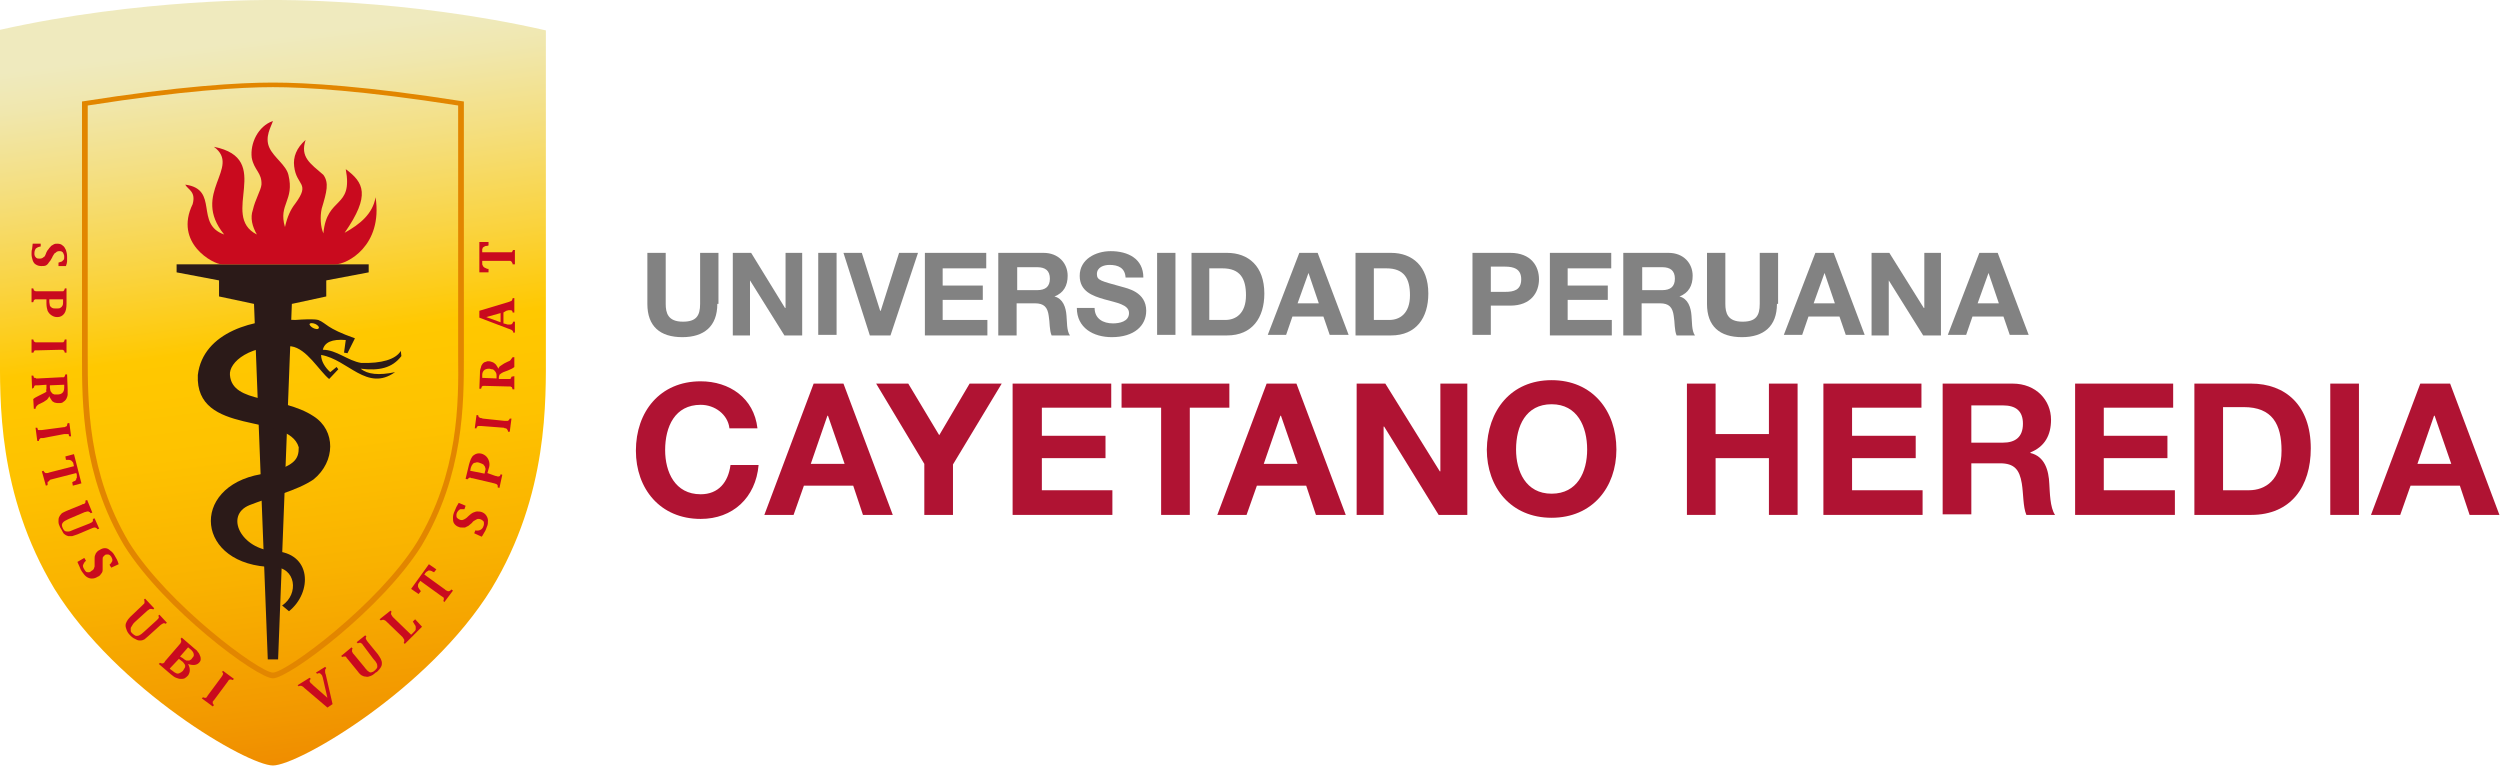 <svg width="436" height="134" viewBox="0 0 436 134" fill="none" xmlns="http://www.w3.org/2000/svg">
<path d="M127.2 74.6C126.9 72.3 124.7 70.6 122.2 70.6C117.7 70.6 116 74.4 116 78.5C116 82.3 117.7 86.2 122.2 86.2C125.3 86.2 127 84.1 127.4 81.1H132.3C131.8 86.8 127.8 90.5 122.2 90.5C115.1 90.5 110.9 85.2 110.9 78.6C110.9 71.8 115.1 66.5 122.2 66.5C127.2 66.5 131.5 69.4 132.1 74.7H127.2V74.6Z" fill="#B01333"/>
<path d="M141.9 66.9H147.1L155.7 89.8H150.5L148.8 84.7H140.2L138.4 89.8H133.3L141.9 66.9ZM141.4 80.9H147.3L144.4 72.5H144.3L141.4 80.9Z" fill="#B01333"/>
<path d="M161.2 80.9L152.8 66.9H158.4L163.8 75.9L169.1 66.9H174.7L166.2 81V89.8H161.2V80.9Z" fill="#B01333"/>
<path d="M176.6 66.9H193.8V71.1H181.7V76H192.8V79.9H181.7V85.5H194V89.8H176.6V66.9Z" fill="#B01333"/>
<path d="M202.5 71.1H195.6V66.9H214.4V71.1H207.5V89.8H202.5V71.1Z" fill="#B01333"/>
<path d="M220.9 66.9H226.1L234.7 89.8H229.5L227.8 84.7H219.2L217.4 89.8H212.3L220.9 66.9ZM220.4 80.9H226.3L223.4 72.5H223.3L220.4 80.9Z" fill="#B01333"/>
<path d="M236.6 66.9H241.6L251.1 82.2H251.2V66.9H255.9V89.8H250.9L241.4 74.4H241.3V89.8H236.6V66.9Z" fill="#B01333"/>
<path d="M270.6 66.3C277.7 66.3 281.9 71.6 281.9 78.4C281.9 85 277.7 90.3 270.6 90.3C263.5 90.3 259.3 85 259.3 78.4C259.4 71.6 263.5 66.3 270.6 66.3ZM270.6 86.1C275.1 86.1 276.8 82.3 276.8 78.4C276.8 74.4 275.1 70.5 270.6 70.5C266.1 70.5 264.4 74.3 264.4 78.4C264.4 82.2 266.1 86.1 270.6 86.1Z" fill="#B01333"/>
<path d="M294.2 66.9H299.2V75.7H308.5V66.9H313.5V89.8H308.5V79.9H299.2V89.8H294.2V66.9Z" fill="#B01333"/>
<path d="M318 66.9H335.1V71.1H323V76H334.1V79.9H323V85.5H335.3V89.8H318V66.9Z" fill="#B01333"/>
<path d="M338.7 66.9H351C355.1 66.9 357.7 69.8 357.7 73.2C357.7 75.9 356.6 77.9 354.1 78.9V79C356.6 79.6 357.3 82 357.4 84.4C357.5 85.8 357.5 88.5 358.4 89.8H353.4C352.8 88.4 352.9 86.1 352.6 84.3C352.2 81.9 351.3 80.8 348.8 80.8H343.8V89.7H338.8V66.9H338.7ZM343.8 77.2H349.3C351.5 77.2 352.8 76.2 352.8 73.9C352.8 71.7 351.6 70.7 349.3 70.7H343.8V77.2Z" fill="#B01333"/>
<path d="M361.9 66.9H379V71.1H366.9V76H378V79.9H366.9V85.5H379.3V89.8H361.9V66.9Z" fill="#B01333"/>
<path d="M382.7 66.9H392.6C398.5 66.9 403 70.6 403 78.2C403 84.8 399.6 89.8 392.6 89.8H382.7V66.9ZM387.7 85.5H392.2C395.1 85.5 397.9 83.7 397.9 78.6C397.9 74 396.3 71 391.3 71H387.7V85.5Z" fill="#B01333"/>
<path d="M411.4 66.9H406.4V89.8H411.4V66.9Z" fill="#B01333"/>
<path d="M422.1 66.9H427.3L435.9 89.8H430.7L429 84.7H420.4L418.6 89.8H413.5L422.1 66.9ZM421.6 80.9H427.5L424.6 72.5H424.5L421.6 80.9Z" fill="#B01333"/>
<path d="M47.6 133.5C43.2 133.5 20.4 120.3 9.5 102.7C-0.5 86.1 -1.81603e-05 69.7 -1.81603e-05 61C-1.81603e-05 61 -1.81603e-05 22.4 -1.81603e-05 5.2C24.5 -0.3 47.6 -2.72384e-05 47.6 -2.72384e-05C47.6 -2.72384e-05 70.7 -0.3 95.2 5.3C95.2 22.5 95.2 61.1 95.2 61.1C95.2 69.8 95.7 86.2 85.7 102.7C74.8 120.3 52 133.5 47.6 133.5Z" fill="url(#paint0_linear_160_71)"/>
<path d="M46.7 115L44.3 53L38.2 51.7V48.9L30.8 47.5V46.1H64.3V47.5L56.9 48.9V51.7L50.9 53L48.5 115H46.7Z" fill="#2B1A18"/>
<path d="M7 43C6.6 43.1 6.4 43.2 6.2 43.4C6.1 43.6 6 43.8 6 44.2C6 44.4 6 44.5 6.1 44.7C6.2 44.8 6.3 45 6.4 45C6.5 45.1 6.7 45.1 6.9 45.1C7.1 45.1 7.2 45.1 7.4 45C7.5 44.9 7.7 44.8 7.8 44.7C7.9 44.5 8 44.3 8.1 44C8.2 43.8 8.3 43.6 8.5 43.4C8.6 43.2 8.8 43.1 8.9 42.9C9.1 42.8 9.2 42.7 9.4 42.6C9.6 42.5 9.8 42.5 10 42.5C10.4 42.5 10.7 42.6 10.9 42.8C11.2 43 11.3 43.2 11.5 43.6C11.6 43.9 11.7 44.3 11.7 44.8C11.7 45.1 11.7 45.3 11.7 45.6C11.7 45.8 11.6 46.1 11.5 46.4H10.2V45.8C10.4 45.7 10.6 45.7 10.8 45.6C10.9 45.5 11 45.4 11.1 45.3C11.2 45.2 11.2 45 11.2 44.8C11.2 44.6 11.2 44.5 11.1 44.3C11 44.1 11 44 10.8 43.9C10.7 43.8 10.5 43.8 10.4 43.8C10.2 43.8 10.1 43.8 9.9 43.9C9.8 44 9.7 44.1 9.5 44.2C9.4 44.4 9.2 44.6 9.1 44.9C8.9 45.3 8.7 45.6 8.5 45.8C8.4 46 8.2 46.2 8 46.3C7.8 46.4 7.5 46.4 7.2 46.4C6.8 46.4 6.5 46.3 6.2 46.1C6 46 5.8 45.7 5.7 45.4C5.6 45.1 5.5 44.7 5.5 44.3C5.5 44 5.5 43.7 5.6 43.4C5.6 43.1 5.7 42.8 5.7 42.5H7.1V43H7Z" fill="#C90A1E"/>
<path d="M6.6 52.2C6.4 52.2 6.3 52.2 6.2 52.2C6.1 52.2 6.1 52.2 6 52.3C5.9 52.3 5.9 52.4 5.9 52.4C5.9 52.5 5.8 52.6 5.8 52.7H5.5V50.3H5.8C5.8 50.4 5.9 50.5 5.9 50.6C5.9 50.7 6 50.7 6 50.7C6.1 50.7 6.1 50.7 6.2 50.8C6.3 50.8 6.4 50.8 6.6 50.8H10.5C10.6 50.8 10.8 50.8 10.9 50.8C11 50.8 11.1 50.8 11.1 50.7C11.2 50.7 11.2 50.6 11.2 50.6C11.2 50.5 11.3 50.5 11.3 50.3H11.6V53C11.6 53.7 11.5 54.3 11.2 54.7C10.9 55.1 10.5 55.3 10 55.3C9.6 55.3 9.3 55.2 9 55C8.7 54.8 8.5 54.6 8.3 54.2C8.2 53.9 8.1 53.4 8.1 52.9C8.1 52.6 8.1 52.4 8.1 52.2H6.6ZM8.6 52.2V52.6C8.6 52.9 8.7 53.1 8.7 53.3C8.8 53.5 8.9 53.6 9.1 53.7C9.3 53.8 9.5 53.8 9.8 53.8C10.1 53.8 10.4 53.8 10.5 53.7C10.7 53.6 10.8 53.5 10.9 53.3C11 53.1 11 52.9 11 52.7C11 52.5 11 52.3 11 52.2H8.6Z" fill="#C90A1E"/>
<path d="M6.6 61.1C6.5 61.1 6.4 61.1 6.3 61.1C6.2 61.1 6.1 61.1 6.1 61.1C6 61.1 6 61.1 6 61.2L5.9 61.3C5.9 61.4 5.9 61.4 5.8 61.5H5.5V59.2H5.8C5.8 59.3 5.9 59.4 5.9 59.5C5.9 59.6 6 59.6 6 59.6C6.1 59.6 6.1 59.7 6.2 59.7C6.3 59.7 6.4 59.7 6.6 59.7H10.5C10.6 59.7 10.8 59.7 10.9 59.7C11 59.7 11.1 59.7 11.1 59.6C11.2 59.6 11.2 59.5 11.2 59.5C11.2 59.4 11.3 59.3 11.3 59.2H11.6V61.5H11.3C11.3 61.4 11.2 61.3 11.2 61.2C11.2 61.1 11.1 61.1 11.1 61.1C11 61.1 11 61 10.9 61C10.8 61 10.7 61 10.5 61L6.6 61.1Z" fill="#C90A1E"/>
<path d="M5.6 67.8L5.5 65.5H5.8C5.8 65.6 5.9 65.7 5.9 65.8C5.9 65.9 6 65.9 6.1 65.9C6.2 65.9 6.2 65.9 6.3 66C6.4 66 6.5 66 6.7 66L10.6 65.8C10.7 65.8 10.9 65.8 11 65.8C11.1 65.8 11.2 65.8 11.2 65.7C11.3 65.7 11.3 65.6 11.3 65.6C11.3 65.5 11.4 65.4 11.4 65.3H11.7L11.8 67.9C11.8 68.2 11.8 68.6 11.8 68.8C11.8 69 11.7 69.3 11.6 69.5C11.5 69.7 11.4 69.8 11.3 69.9C11.2 70 11 70.1 10.9 70.2C10.7 70.3 10.5 70.3 10.3 70.3C10 70.3 9.8 70.3 9.5 70.2C9.3 70.1 9.1 70 9 69.8C8.9 69.6 8.7 69.4 8.6 69.1C8.5 69.3 8.4 69.5 8.2 69.7C8 69.8 7.8 70 7.6 70.1L7 70.4C6.7 70.5 6.5 70.7 6.4 70.8C6.3 70.9 6.2 71.1 6.2 71.3H5.9L5.8 69.6C6 69.4 6.4 69.2 6.8 69L7.6 68.6C7.8 68.5 8 68.4 8.1 68.3C8 68 8.1 67.9 8.1 67.8C8.1 67.7 8.1 67.6 8.1 67.4V67.1L6.7 67.2C6.5 67.2 6.3 67.2 6.2 67.2C6.1 67.2 6 67.3 6 67.3C6 67.4 5.9 67.5 5.9 67.6L5.6 67.8ZM11.2 67.1L8.7 67.2V67.6C8.7 67.8 8.8 68 8.8 68.2C8.9 68.3 9 68.5 9.1 68.6C9.2 68.7 9.3 68.7 9.5 68.8C9.7 68.8 9.8 68.8 10 68.8C10.4 68.8 10.7 68.7 10.9 68.5C11.1 68.3 11.2 68 11.2 67.6C11.2 67.4 11.2 67.2 11.2 67.1Z" fill="#C90A1E"/>
<path d="M7.5 76.4C7.4 76.4 7.3 76.4 7.2 76.4C7.1 76.4 7 76.4 7 76.5L6.8 76.7C6.8 76.8 6.8 76.8 6.8 76.9H6.5L6.2 74.6H6.5C6.5 74.7 6.6 74.8 6.6 74.9C6.6 75 6.6 75 6.7 75C6.8 75 6.8 75 6.9 75C7 75 7.1 75 7.3 75L11.1 74.5C11.2 74.5 11.4 74.5 11.4 74.4C11.5 74.4 11.6 74.4 11.6 74.3C11.7 74.3 11.7 74.2 11.7 74.1C11.7 74 11.8 73.9 11.8 73.8H12.1L12.4 76.1H12.1C12 76 12 75.9 12 75.8C12 75.7 11.9 75.7 11.8 75.7C11.7 75.7 11.7 75.7 11.6 75.7C11.5 75.7 11.4 75.7 11.2 75.7L7.5 76.4Z" fill="#C90A1E"/>
<path d="M7.3 82.2L7.6 82.1C7.6 82.2 7.7 82.3 7.8 82.4C7.9 82.5 7.9 82.5 8 82.5C8.1 82.5 8.2 82.5 8.2 82.5C8.3 82.5 8.4 82.5 8.6 82.4L12.9 81.3L12.8 80.9C12.8 80.7 12.7 80.6 12.6 80.5C12.5 80.4 12.5 80.4 12.4 80.3C12.3 80.3 12.2 80.2 12 80.2C11.8 80.2 11.7 80.2 11.5 80.2L11.4 79.6L12.9 79.2L14.2 84.3L12.7 84.7L12.6 84.1C12.8 84 12.9 83.9 13 83.9C13.1 83.9 13.2 83.8 13.2 83.7C13.3 83.7 13.3 83.6 13.3 83.5C13.3 83.4 13.4 83.4 13.4 83.3C13.4 83.2 13.4 83.2 13.4 83.1C13.4 83 13.4 82.9 13.4 82.8L13.3 82.5L9 83.6C8.9 83.6 8.7 83.7 8.7 83.7C8.5 84 8.4 84 8.4 84C8.3 84 8.3 84.1 8.3 84.1C8.3 84.1 8.3 84.2 8.3 84.3C8.3 84.4 8.3 84.4 8.3 84.6L8 84.7L7.3 82.2Z" fill="#C90A1E"/>
<path d="M15.6 91.3C15.8 91.2 16 91.1 16 91.1C16.1 91 16.1 91 16.2 90.9C16.2 90.8 16.2 90.7 16.2 90.5L16.5 90.4L17.3 92.2L17 92.3C16.9 92.2 16.9 92.1 16.8 92.1C16.7 92.1 16.7 92 16.6 92C16.5 92 16.5 92 16.4 92C16.3 92 16.2 92.1 16.1 92.1L13.5 93.2C13.2 93.3 12.9 93.4 12.6 93.5C12.3 93.5 12.1 93.5 11.9 93.5C11.7 93.4 11.5 93.4 11.3 93.2C11.1 93.1 11 92.9 10.9 92.7C10.8 92.5 10.7 92.3 10.5 92C10.3 91.6 10.2 91.3 10.2 91C10.2 90.7 10.2 90.4 10.3 90.2C10.4 90 10.5 89.8 10.7 89.6C10.9 89.4 11.2 89.3 11.6 89.1L14.3 88C14.4 87.9 14.5 87.9 14.6 87.9C14.7 87.9 14.7 87.8 14.8 87.8C14.8 87.7 14.9 87.7 14.9 87.6C14.9 87.5 14.9 87.4 14.9 87.3L15.2 87.2L16.1 89.4L15.8 89.5C15.7 89.4 15.7 89.3 15.6 89.3C15.5 89.3 15.5 89.2 15.4 89.2C15.3 89.2 15.3 89.2 15.2 89.2C15.1 89.2 15 89.3 14.8 89.3L12 90.5C11.8 90.6 11.6 90.7 11.4 90.8C11.2 90.9 11.1 91 11 91.1C10.9 91.2 10.8 91.4 10.8 91.5C10.8 91.7 10.8 91.8 10.9 92C11 92.3 11.2 92.5 11.3 92.6C11.5 92.7 11.7 92.7 11.9 92.7C12.1 92.7 12.4 92.6 12.8 92.4L15.6 91.3Z" fill="#C90A1E"/>
<path d="M15 97.8C14.7 98 14.6 98.3 14.5 98.5C14.4 98.7 14.5 99 14.7 99.3C14.8 99.5 14.9 99.6 15 99.7C15.1 99.8 15.3 99.8 15.4 99.8C15.6 99.8 15.7 99.8 15.9 99.6C16.1 99.5 16.2 99.4 16.3 99.3C16.4 99.2 16.4 99 16.5 98.8C16.5 98.6 16.5 98.4 16.5 98.1C16.5 97.8 16.5 97.6 16.5 97.4C16.5 97.2 16.5 97 16.6 96.8C16.7 96.6 16.7 96.4 16.9 96.3C17 96.1 17.2 96 17.4 95.9C17.7 95.7 18 95.6 18.3 95.6C18.6 95.6 18.9 95.7 19.2 96C19.5 96.2 19.8 96.5 20 96.9C20.1 97.1 20.3 97.4 20.4 97.6C20.5 97.8 20.6 98.1 20.7 98.4L19.4 99L19.1 98.5C19.3 98.3 19.4 98.2 19.5 98C19.6 97.9 19.6 97.7 19.6 97.6C19.6 97.5 19.5 97.3 19.4 97.1C19.3 97 19.2 96.8 19.1 96.8C19 96.7 18.9 96.7 18.7 96.7C18.6 96.7 18.4 96.7 18.3 96.8C18.2 96.9 18.1 97 18 97.1C17.9 97.2 17.9 97.4 17.9 97.6C17.9 97.8 17.9 98.1 17.9 98.4C17.9 98.8 17.9 99.2 17.9 99.4C17.9 99.7 17.8 99.9 17.6 100.1C17.5 100.3 17.3 100.5 17 100.6C16.7 100.8 16.4 100.9 16 100.9C15.7 100.9 15.4 100.8 15.1 100.6C14.8 100.4 14.6 100.1 14.3 99.7C14.1 99.4 14 99.2 13.9 98.9C13.8 98.6 13.6 98.3 13.5 98L14.7 97.3L15 97.8Z" fill="#C90A1E"/>
<path d="M27.3 108.2C27.5 108 27.6 107.9 27.6 107.9C27.6 107.8 27.7 107.8 27.7 107.7C27.7 107.6 27.7 107.5 27.6 107.4L27.8 107.2L29.1 108.6L28.9 108.8C28.8 108.7 28.7 108.7 28.7 108.7C28.6 108.7 28.6 108.7 28.5 108.7C28.4 108.7 28.4 108.8 28.3 108.8C28.2 108.9 28.1 108.9 28 109L25.9 110.9C25.6 111.2 25.4 111.3 25.2 111.5C25 111.6 24.8 111.7 24.5 111.7C24.3 111.7 24.1 111.7 23.9 111.6C23.7 111.5 23.5 111.4 23.3 111.3C23.1 111.2 22.9 111 22.7 110.8C22.4 110.5 22.2 110.2 22.1 109.9C22 109.6 21.9 109.4 21.9 109.1C21.9 108.8 22 108.6 22.1 108.4C22.2 108.2 22.4 107.9 22.7 107.6L24.8 105.6C24.9 105.5 25 105.4 25.1 105.3C25.2 105.2 25.2 105.2 25.2 105.1C25.2 105 25.2 105 25.2 104.9C25.2 104.8 25.2 104.7 25.1 104.6L25.3 104.4L26.9 106.1L26.7 106.3C26.6 106.2 26.5 106.2 26.4 106.2C26.3 106.2 26.3 106.2 26.2 106.2C26.1 106.2 26.1 106.2 26 106.3C25.9 106.4 25.8 106.4 25.7 106.5L23.5 108.5C23.3 108.7 23.2 108.8 23.1 109C23 109.2 22.9 109.3 22.8 109.5C22.8 109.7 22.8 109.8 22.8 110C22.8 110.2 22.9 110.3 23.1 110.5C23.3 110.7 23.5 110.8 23.7 110.9C23.9 110.9 24.1 110.9 24.3 110.8C24.5 110.7 24.8 110.5 25.1 110.2L27.3 108.2Z" fill="#C90A1E"/>
<path d="M32.8 115.8C33 116.2 33.1 116.5 33.1 116.9C33.1 117.2 33 117.5 32.8 117.8C32.6 118 32.4 118.2 32.2 118.3C32 118.4 31.7 118.4 31.5 118.4C31.2 118.4 31 118.3 30.7 118.2C30.4 118.1 30.2 117.9 29.8 117.6L27.7 115.8L27.9 115.6C28 115.6 28.1 115.7 28.2 115.7C28.3 115.7 28.3 115.7 28.4 115.7C28.5 115.7 28.5 115.6 28.6 115.6C28.7 115.5 28.7 115.5 28.8 115.3L31.3 112.4C31.4 112.3 31.5 112.2 31.5 112.1C31.6 112 31.6 112 31.6 111.9C31.6 111.8 31.6 111.8 31.6 111.7C31.6 111.6 31.5 111.5 31.5 111.4L31.7 111.2L33.9 113.1C34.2 113.3 34.4 113.5 34.5 113.7C34.7 113.9 34.8 114.1 34.9 114.4C35 114.6 35 114.8 35 115C35 115.2 34.9 115.4 34.7 115.6C34.3 116 33.7 116.1 32.8 115.8ZM29.6 116.6C29.7 116.7 29.9 116.9 30.1 117C30.3 117.2 30.5 117.3 30.7 117.4C30.9 117.5 31.1 117.5 31.3 117.4C31.5 117.3 31.7 117.2 31.9 117C32 116.8 32.1 116.7 32.2 116.5C32.3 116.4 32.3 116.2 32.3 116.1C32.3 116 32.2 115.8 32.1 115.7C32 115.6 31.9 115.4 31.7 115.3L31.2 114.9L29.6 116.6ZM31.9 114.8C32.1 115 32.3 115.1 32.5 115.2C32.7 115.2 32.9 115.2 33 115.2C33.2 115.1 33.4 115 33.5 114.8C33.7 114.6 33.8 114.4 33.8 114.3C33.8 114.1 33.8 114 33.7 113.8C33.6 113.6 33.5 113.5 33.3 113.3C33.1 113.2 33 113 32.8 112.9L31.4 114.5L31.9 114.8Z" fill="#C90A1E"/>
<path d="M37.4 122C37.3 122.1 37.3 122.2 37.2 122.2C37.2 122.3 37.1 122.3 37.1 122.4C37.1 122.5 37.1 122.5 37.1 122.6C37.1 122.7 37.1 122.7 37.2 122.8C37.2 122.9 37.3 122.9 37.3 123L37.1 123.2L35.2 121.8L35.4 121.6C35.5 121.6 35.6 121.7 35.7 121.7C35.8 121.7 35.8 121.7 35.9 121.7C36 121.7 36 121.6 36.1 121.5C36.2 121.4 36.2 121.3 36.3 121.2L38.6 118.1C38.7 118 38.7 117.9 38.8 117.8C38.8 117.7 38.9 117.6 38.9 117.6C38.9 117.5 38.9 117.5 38.9 117.4C38.9 117.3 38.8 117.3 38.7 117.2L38.9 117L40.8 118.4L40.6 118.6C40.5 118.6 40.4 118.5 40.3 118.5C40.2 118.5 40.2 118.5 40.1 118.5C40 118.5 40 118.6 39.9 118.6C39.8 118.7 39.8 118.8 39.7 118.9L37.4 122Z" fill="#C90A1E"/>
<path d="M56.3 118.2C56.3 118.1 56.2 118 56.2 117.9C56.2 117.8 56.1 117.7 56 117.6C55.9 117.5 55.8 117.4 55.7 117.4C55.6 117.4 55.5 117.4 55.3 117.5L55.1 117.3L56.7 116.3L56.9 116.5C56.8 116.6 56.8 116.7 56.7 116.8C56.7 116.9 56.7 117 56.7 117.1C56.7 117.2 56.7 117.4 56.8 117.6L58 122.8L57.1 123.4L53.1 120C52.9 119.8 52.8 119.7 52.7 119.7C52.6 119.6 52.5 119.6 52.4 119.6C52.3 119.6 52.2 119.6 52.1 119.7L51.9 119.5L54 118.2L54.2 118.4C54.1 118.5 54 118.6 54 118.7C54 118.8 54 118.9 54.1 119C54.2 119.1 54.2 119.2 54.3 119.2C54.4 119.3 54.5 119.4 54.6 119.5L57.1 121.7L56.3 118.2Z" fill="#C90A1E"/>
<path d="M63.3 112.5C63.2 112.3 63.1 112.2 63 112.2C62.9 112.1 62.9 112.1 62.8 112.1C62.7 112.1 62.6 112.1 62.4 112.2L62.2 112L63.7 110.8L63.9 111C63.8 111.1 63.8 111.2 63.8 111.2C63.8 111.3 63.8 111.3 63.8 111.4C63.8 111.5 63.9 111.5 63.9 111.6C64 111.7 64 111.8 64.1 111.9L65.9 114.1C66.1 114.4 66.3 114.7 66.4 114.9C66.5 115.1 66.6 115.4 66.6 115.6C66.6 115.8 66.6 116 66.5 116.2C66.4 116.4 66.3 116.6 66.1 116.8C65.9 117 65.8 117.2 65.5 117.3C65.2 117.6 64.9 117.8 64.6 117.9C64.3 118 64.1 118.1 63.8 118C63.5 118 63.3 117.9 63.1 117.8C62.9 117.7 62.6 117.4 62.4 117.1L60.6 114.9C60.5 114.8 60.4 114.7 60.4 114.6C60.3 114.5 60.3 114.5 60.2 114.5C60.1 114.5 60.1 114.5 60 114.5C59.9 114.5 59.8 114.5 59.7 114.6L59.5 114.4L61.3 112.9L61.5 113.1C61.4 113.2 61.4 113.3 61.4 113.4C61.4 113.5 61.4 113.5 61.4 113.6C61.4 113.7 61.4 113.7 61.5 113.8C61.5 113.9 61.6 114 61.7 114.1L63.6 116.4C63.7 116.6 63.9 116.7 64 116.9C64.1 117 64.3 117.1 64.4 117.2C64.6 117.3 64.7 117.3 64.9 117.2C65 117.2 65.2 117.1 65.4 116.9C65.6 116.7 65.8 116.5 65.8 116.3C65.8 116.1 65.8 115.9 65.7 115.7C65.6 115.5 65.4 115.2 65.1 114.9L63.3 112.5Z" fill="#C90A1E"/>
<path d="M68.1 106.5L68.3 106.7C68.2 106.8 68.2 106.9 68.2 106.9C68.2 107 68.2 107 68.2 107.1C68.2 107.2 68.3 107.2 68.3 107.3C68.4 107.4 68.4 107.5 68.5 107.6L71.7 110.7L72.3 110.1C72.4 110 72.5 109.9 72.5 109.7C72.5 109.6 72.5 109.5 72.5 109.3C72.5 109.2 72.4 109 72.3 108.9C72.2 108.7 72.1 108.6 72 108.4L72.4 108L73.6 109.3L70.6 112.3L70.4 112.1C70.5 112 70.5 111.9 70.5 111.8C70.5 111.7 70.5 111.7 70.5 111.6C70.5 111.5 70.4 111.5 70.4 111.4C70.3 111.3 70.3 111.2 70.2 111.1L67.4 108.4C67.3 108.3 67.2 108.2 67.1 108.2C67 108.1 67 108.1 66.9 108.1C66.8 108.1 66.8 108.1 66.7 108.1C66.6 108.1 66.5 108.2 66.4 108.2L66.2 108L68.1 106.5Z" fill="#C90A1E"/>
<path d="M77.5 105L77.3 104.8C77.4 104.7 77.4 104.6 77.4 104.5C77.4 104.4 77.4 104.4 77.4 104.3C77.4 104.2 77.3 104.2 77.2 104.1C77.1 104 77 104 76.9 103.9L73.3 101.3L73.1 101.6C73 101.7 72.9 101.9 72.9 102C72.9 102.1 72.9 102.2 72.9 102.3C72.9 102.4 73 102.5 73.1 102.7C73.2 102.8 73.3 103 73.4 103.1L73 103.6L71.7 102.7L74.8 98.4L76.1 99.3L75.7 99.8C75.5 99.7 75.4 99.7 75.3 99.6C75.2 99.6 75.1 99.5 75 99.5C74.9 99.5 74.9 99.5 74.8 99.5C74.7 99.5 74.7 99.5 74.6 99.6C74.5 99.6 74.5 99.7 74.4 99.7C74.3 99.8 74.3 99.8 74.2 99.9L74 100.2L77.6 102.8C77.7 102.9 77.8 103 77.9 103C78 103 78 103.1 78.1 103.1C78.2 103.1 78.2 103.1 78.3 103.1C78.3 103.1 78.4 103.1 78.5 103C78.6 103 78.6 102.9 78.7 102.8L79 103L77.5 105Z" fill="#C90A1E"/>
<path d="M82.9 92.5C83.3 92.6 83.6 92.5 83.8 92.4C84 92.3 84.2 92.1 84.3 91.8C84.4 91.6 84.4 91.5 84.4 91.3C84.4 91.1 84.4 91 84.3 90.9C84.2 90.8 84.1 90.7 83.9 90.6C83.7 90.5 83.6 90.5 83.4 90.5C83.2 90.5 83.1 90.6 82.9 90.7C82.7 90.8 82.5 90.9 82.3 91.2C82.1 91.4 81.9 91.5 81.7 91.7C81.5 91.8 81.3 91.9 81.1 92C81 92 80.8 92 80.6 92C80.4 92 80.2 92 80 91.9C79.7 91.8 79.4 91.6 79.2 91.3C79 91 79 90.7 79 90.3C79 89.9 79.1 89.5 79.3 89.1C79.4 88.9 79.5 88.6 79.6 88.4C79.7 88.2 79.9 87.9 80 87.7L81.2 88.2L81 88.8C80.8 88.8 80.6 88.8 80.4 88.8C80.2 88.8 80.1 88.9 80 89C79.9 89.1 79.8 89.2 79.7 89.4C79.6 89.6 79.6 89.7 79.6 89.9C79.6 90 79.6 90.2 79.7 90.3C79.8 90.4 79.9 90.5 80.1 90.6C80.3 90.7 80.4 90.7 80.6 90.7C80.7 90.7 80.9 90.6 81.1 90.5C81.3 90.4 81.5 90.2 81.7 90C82 89.7 82.3 89.5 82.5 89.4C82.8 89.3 83 89.2 83.2 89.2C83.4 89.2 83.7 89.2 84 89.3C84.3 89.4 84.6 89.6 84.8 89.9C85 90.2 85.1 90.5 85.1 90.8C85.1 91.2 85.1 91.5 84.9 91.9C84.8 92.2 84.7 92.5 84.5 92.8C84.3 93.1 84.2 93.4 84 93.6L82.7 93L82.9 92.5Z" fill="#C90A1E"/>
<path d="M86.4 83C86.6 83 86.7 83.1 86.8 83.1C86.9 83.1 87 83.1 87 83.1C87.1 83.1 87.1 83 87.2 83C87.2 82.9 87.3 82.9 87.3 82.7L87.6 82.8L87.1 85.1L86.8 85C86.8 84.9 86.8 84.8 86.8 84.7C86.8 84.6 86.7 84.6 86.7 84.5C86.6 84.5 86.6 84.4 86.5 84.4C86.4 84.4 86.3 84.3 86.2 84.3L82.4 83.4C82.3 83.4 82.1 83.4 82.1 83.3C82 83.3 81.9 83.3 81.9 83.3C81.8 83.3 81.8 83.4 81.7 83.4C81.7 83.5 81.6 83.5 81.5 83.6L81.2 83.5L81.8 81C82 80.3 82.2 79.7 82.6 79.4C83 79.1 83.4 79 83.9 79.1C84.3 79.2 84.6 79.4 84.8 79.6C85 79.8 85.2 80.1 85.3 80.5C85.4 80.9 85.4 81.3 85.2 81.8C85.1 82.1 85.1 82.3 85 82.5L86.4 83ZM84.5 82.6L84.6 82.2C84.7 81.9 84.7 81.7 84.6 81.5C84.6 81.3 84.4 81.2 84.3 81C84.1 80.9 83.9 80.8 83.6 80.7C83.3 80.6 83.1 80.6 82.9 80.7C82.7 80.7 82.5 80.8 82.4 81C82.3 81.1 82.2 81.3 82.1 81.6C82.1 81.8 82 82 82 82.1L84.5 82.6Z" fill="#C90A1E"/>
<path d="M88 73.4C88.1 73.4 88.2 73.4 88.3 73.4C88.4 73.4 88.5 73.4 88.5 73.4C88.6 73.4 88.6 73.4 88.7 73.3L88.8 73.2C88.8 73.1 88.9 73.1 88.9 73H89.2L88.9 75.3H88.6C88.6 75.2 88.6 75.1 88.5 75C88.5 74.9 88.4 74.9 88.4 74.8C88.3 74.8 88.3 74.7 88.2 74.7C88.1 74.7 88 74.7 87.9 74.6L84 74.3C83.9 74.3 83.7 74.3 83.6 74.3C83.5 74.3 83.4 74.3 83.4 74.3C83.3 74.3 83.3 74.4 83.2 74.4C83.2 74.5 83.1 74.5 83.1 74.7H82.8L83.1 72.4H83.4C83.4 72.5 83.4 72.6 83.5 72.7C83.5 72.8 83.6 72.8 83.6 72.8C83.7 72.8 83.7 72.9 83.8 72.9C83.9 72.9 84 72.9 84.2 73L88 73.4Z" fill="#C90A1E"/>
<path d="M89.7 65.6V67.9H89.4C89.4 67.8 89.3 67.7 89.3 67.6C89.3 67.5 89.2 67.5 89.2 67.5C89.1 67.5 89.1 67.4 89 67.4C88.9 67.4 88.8 67.4 88.6 67.4L84.7 67.3C84.6 67.3 84.5 67.3 84.3 67.3C84.2 67.3 84.1 67.3 84.1 67.4C84 67.4 84 67.5 84 67.5C84 67.6 83.9 67.7 83.9 67.8H83.6L83.7 65.2C83.7 64.8 83.7 64.6 83.8 64.3C83.9 64.1 83.9 63.8 84 63.7C84.1 63.5 84.2 63.4 84.3 63.3C84.4 63.2 84.6 63.1 84.8 63.1C84.8 63 85 63 85.2 63C85.5 63 85.7 63.1 86 63.2C86.2 63.3 86.4 63.5 86.5 63.6C86.6 63.8 86.8 64 86.9 64.3C87 64.1 87.1 63.9 87.3 63.8C87.5 63.7 87.7 63.5 87.9 63.4L88.5 63.1C88.8 63 89 62.9 89.1 62.7C89.2 62.6 89.3 62.4 89.4 62.3H89.7V64C89.5 64.2 89.1 64.4 88.6 64.6L87.8 64.9C87.6 65 87.4 65.1 87.3 65.2C87.2 65.3 87.1 65.3 87.1 65.4C87.1 65.5 87 65.6 87 65.8V66.1H88.4C88.6 66.1 88.8 66.1 88.9 66.1C89 66.1 89.1 66 89.1 66C89.1 65.9 89.2 65.8 89.2 65.7L89.7 65.6ZM84.1 65.9L86.6 66V65.6C86.6 65.4 86.6 65.2 86.5 65C86.4 64.8 86.3 64.7 86.2 64.6C86.1 64.5 86 64.4 85.8 64.4C85.6 64.4 85.5 64.3 85.3 64.3C84.9 64.3 84.6 64.4 84.4 64.6C84.2 64.8 84.1 65.1 84.1 65.4C84.1 65.7 84.1 65.9 84.1 65.9Z" fill="#C90A1E"/>
<path d="M87.8 54.5V56.4L88.2 56.5C88.3 56.5 88.4 56.6 88.6 56.6C88.7 56.6 88.8 56.6 89 56.6C89.3 56.6 89.4 56.4 89.5 56.1H89.8V58H89.5C89.5 57.9 89.5 57.8 89.4 57.7C89.3 57.6 89.2 57.5 89.1 57.5C89 57.4 88.8 57.4 88.6 57.3L83.6 55.4V54.2L88.6 52.7C88.8 52.6 89 52.6 89.1 52.5C89.2 52.5 89.3 52.4 89.3 52.3C89.4 52.2 89.4 52.1 89.4 52H89.7V54.5H89.4C89.4 54.3 89.3 54.2 89.3 54.2C89.2 54.1 89.1 54.1 89 54.1C88.9 54.1 88.8 54.1 88.7 54.1C88.6 54.1 88.4 54.2 88.3 54.2L87.8 54.5ZM87.3 56.2V54.6L84.8 55.3L87.3 56.2Z" fill="#C90A1E"/>
<path d="M89.4 46.1C89.4 46 89.4 45.9 89.3 45.8C89.3 45.7 89.2 45.7 89.2 45.6C89.1 45.6 89.1 45.5 89 45.5C88.9 45.5 88.8 45.5 88.6 45.5H84.1V45.9C84.1 46.1 84.1 46.2 84.2 46.3C84.2 46.4 84.3 46.5 84.4 46.6C84.5 46.7 84.6 46.7 84.8 46.8C84.9 46.9 85.1 46.9 85.2 46.9V47.5H83.6V42.2H85.2V42.8C85 42.9 84.8 42.9 84.7 42.9C84.6 42.9 84.5 43 84.5 43C84.4 43 84.4 43.1 84.3 43.1L84.2 43.2C84.2 43.3 84.2 43.3 84.1 43.4C84.1 43.5 84.1 43.6 84.1 43.7V44H88.6C88.7 44 88.9 44 89 44C89.1 44 89.1 44 89.2 44C89.3 44 89.3 43.9 89.3 43.9L89.4 43.8C89.4 43.7 89.4 43.7 89.5 43.6H89.8V46.1H89.4Z" fill="#C90A1E"/>
<path d="M43.9 27.5C44.3 29.7 45.7 30.1 45.6 32.2C45.5 33.2 44.5 34.8 44.1 36.6C43.6 38 44 39.5 44.8 40.9C38.2 37.6 47.9 27.7 37.3 25.6C42.2 29.2 33.2 33.7 39.1 40.9C33.9 39.1 38.3 33 32.3 32.2C32.8 33.1 34.2 33.4 33.6 35.6C30.3 42.4 37.2 46.1 38.7 46.1H58.5C60.5 46.1 66.8 42.9 65.5 34.4C65 37.3 62.8 39.1 60.1 40.6C64.7 34 63.4 31.8 60.3 29.5C61.6 36.5 57 34.1 56.4 40.7C55.9 39.6 55.8 37.8 56.1 36.4C57 33.4 57.4 31.9 56.4 30.5C54.1 28.5 52.3 27.4 53.3 24.4C51.7 25.8 51.1 27.4 51.3 29C51.7 32.5 54.2 31.8 51.5 35.5C50.7 36.5 50.1 37.8 49.7 39.6C48.5 35.6 51.4 35 50.3 30.5C49.9 28.8 47.8 27.5 47 25.8C46.1 23.9 47.3 22.1 47.6 21.1C45 22 43.6 25 43.9 27.5Z" fill="url(#paint1_linear_160_71)"/>
<path d="M47.6 118.3C44.8 118.3 28.6 106.2 21.7 95.2C14.3 82.8 14.3 70.4 14.3 62.2V17.7C31.4 15 41.7 14.4 47.6 14.4C53.4 14.4 63.8 15 80.9 17.7V62.2C80.9 70.4 80.9 82.8 73.5 95.2C66.6 106.2 50.4 118.3 47.6 118.3ZM79.9 18.4C63.3 15.8 53.2 15.2 47.6 15.2C41.9 15.2 31.9 15.8 15.3 18.4V62.1C15.3 70.2 15.3 82.5 22.5 94.6C29.3 105.5 45.3 117.3 47.6 117.3C49.9 117.3 65.9 105.5 72.7 94.6C80 82.5 80 70.2 79.9 62.1V18.4Z" fill="#E28600"/>
<path d="M70 62.1L69.9 61.2C69 62.7 66.5 63.4 63 63.3C60.6 62.9 58.7 61 56.3 61C56.6 59.7 57.9 59.1 60.3 59.3L60 61.5L60.6 61.6L61.9 59C56.8 57.2 57 56.4 55.5 55.8C54.7 55.6 52.9 55.7 51.5 55.8C44.4 55.4 35.4 57.9 34.5 65.4C34 76.2 50.3 71.9 52.1 78C52.1 80 51.6 81.4 45.5 82.7C33 84.9 34.1 98.7 47.7 98.9C51.6 98.9 52.2 103.6 49.2 105.6L50.4 106.6C54.5 103.3 54.4 96.4 47.8 96.1C42.1 95.8 39.1 89.9 43.5 88.1C47 86.7 51.8 85.6 54.7 83.6C58.5 80.5 58.6 75.1 54.7 72.6C49.1 68.9 40.5 70.5 40.1 65.4C39.9 63.2 43.5 59.9 50.8 60.4C53.5 60.8 55.6 64.6 57.4 66.1L59 64.4L58.7 64L57.6 64.9C56.7 64.1 56 63 56 61.9C60.7 62.7 64 68.4 68.9 64.9C66.1 65.5 64.1 65.3 62.9 64.3C66.1 64.7 68.4 64.2 70 62.1ZM54.6 57.2C54.2 57 53.9 56.6 54 56.5C54.1 56.3 54.5 56.3 55 56.5C55.4 56.7 55.7 57 55.6 57.2C55.5 57.5 55 57.4 54.6 57.2Z" fill="#2B1A18"/>
<path d="M125.1 53C125.1 56.9 122.8 58.8 119 58.8C115.1 58.8 112.9 56.9 112.9 53V44.1H116.1V53C116.1 54.6 116.5 56.1 119.1 56.1C121.4 56.1 122.1 55.1 122.1 53V44.1H125.3V53H125.1Z" fill="#828282"/>
<path d="M127.8 44.1H131L136.9 53.7H137V44.1H139.9V58.5H136.8L130.8 48.9V58.5H127.8V44.1Z" fill="#828282"/>
<path d="M145.9 44.1H142.7V58.4H145.9V44.1Z" fill="#828282"/>
<path d="M155.3 58.5H151.7L147.1 44.1H150.3L153.5 54.2H153.6L156.8 44.1H160.1L155.3 58.5Z" fill="#828282"/>
<path d="M161.3 44.1H172V46.8H164.4V49.8H171.4V52.3H164.4V55.8H172.2V58.5H161.3V44.1Z" fill="#828282"/>
<path d="M182 44.1C184.6 44.1 186.2 45.9 186.2 48.1C186.2 49.8 185.5 51.1 183.9 51.7C185.4 52.1 185.9 53.6 186 55.1C186.1 56 186 57.7 186.6 58.5H183.4C183 57.6 183.1 56.2 182.9 55.1C182.7 53.6 182.1 52.9 180.5 52.9H177.3V58.5H174.1V44.1H182ZM177.4 50.6H180.9C182.3 50.6 183.1 50 183.1 48.6C183.1 47.2 182.3 46.6 180.9 46.6H177.4V50.6Z" fill="#828282"/>
<path d="M190.9 53.7C190.9 55.6 192.4 56.4 194.1 56.4C195.2 56.4 196.9 56.1 196.9 54.6C196.9 53.1 194.7 52.8 192.6 52.2C190.5 51.6 188.3 50.8 188.3 48.1C188.3 45.2 191.1 43.8 193.7 43.8C196.7 43.8 199.4 45.1 199.4 48.4H196.3C196.2 46.7 195 46.2 193.5 46.2C192.5 46.2 191.3 46.6 191.3 47.8C191.3 48.9 192 49 195.6 50C196.6 50.3 199.9 50.9 199.9 54.2C199.9 56.8 197.8 58.8 193.9 58.8C190.7 58.8 187.8 57.2 187.8 53.7H190.9Z" fill="#828282"/>
<path d="M205 44.1H201.8V58.4H205V44.1Z" fill="#828282"/>
<path d="M207.8 44.1H214C217.7 44.1 220.5 46.4 220.5 51.2C220.5 55.4 218.4 58.5 214 58.5H207.8V44.1ZM210.9 55.8H213.7C215.5 55.8 217.3 54.7 217.3 51.5C217.3 48.6 216.3 46.8 213.2 46.8H210.9V55.8Z" fill="#828282"/>
<path d="M226.6 44.1H229.8L235.2 58.4H231.9L230.8 55.2H225.4L224.3 58.4H221.1L226.6 44.1ZM226.3 52.9H230L228.2 47.6L226.3 52.9Z" fill="#828282"/>
<path d="M236.4 44.1H242.6C246.3 44.1 249.1 46.4 249.1 51.2C249.1 55.4 247 58.5 242.6 58.5H236.4V44.1ZM239.5 55.8H242.3C244.1 55.8 245.9 54.7 245.9 51.5C245.9 48.6 244.9 46.8 241.8 46.8H239.6V55.8H239.5Z" fill="#828282"/>
<path d="M263.4 44.1C267 44.1 268.4 46.4 268.4 48.7C268.4 51 267 53.3 263.4 53.3H260V58.4H256.8V44.1H263.4ZM260 50.9H262.5C264 50.9 265.3 50.6 265.3 48.7C265.3 46.9 264 46.5 262.5 46.5H260V50.9Z" fill="#828282"/>
<path d="M270.3 44.1H281V46.8H273.4V49.8H280.4V52.3H273.4V55.8H281.1V58.5H270.3V44.1Z" fill="#828282"/>
<path d="M291 44.1C293.6 44.1 295.2 45.9 295.2 48.1C295.2 49.8 294.5 51.1 292.9 51.7C294.4 52.1 294.9 53.6 295 55.1C295.1 56 295 57.7 295.6 58.5H292.4C292 57.6 292.1 56.2 291.9 55.1C291.7 53.6 291.1 52.9 289.5 52.9H286.3V58.5H283.1V44.1H291ZM286.4 50.6H289.9C291.3 50.6 292.1 50 292.1 48.6C292.1 47.2 291.3 46.6 289.9 46.6H286.4V50.6Z" fill="#828282"/>
<path d="M309.9 53C309.9 56.9 307.6 58.8 303.8 58.8C299.9 58.8 297.7 56.9 297.7 53V44.1H300.9V53C300.9 54.6 301.3 56.1 303.9 56.1C306.2 56.1 306.9 55.1 306.9 53V44.1H310.1V53H309.9Z" fill="#828282"/>
<path d="M316.6 44.1H319.8L325.2 58.4H321.9L320.8 55.2H315.4L314.3 58.4H311.1L316.6 44.1ZM316.3 52.9H320L318.2 47.6L316.3 52.9Z" fill="#828282"/>
<path d="M326.4 44.1H329.5L335.5 53.7H335.6V44.1H338.5V58.5H335.4L329.4 48.9V58.5H326.4V44.1Z" fill="#828282"/>
<path d="M345.2 44.1H348.4L353.8 58.4H350.5L349.4 55.2H344L342.9 58.4H339.7L345.2 44.1ZM344.9 52.9H348.6L346.8 47.6L344.9 52.9Z" fill="#828282"/>
<defs>
<linearGradient id="paint0_linear_160_71" x1="411.933" y1="117.364" x2="391.79" y2="-38.011" gradientUnits="userSpaceOnUse">
<stop stop-color="#E08000"/>
<stop offset="0.133" stop-color="#EC8000"/>
<stop offset="0.251" stop-color="#F29800"/>
<stop offset="0.409" stop-color="#F9B200"/>
<stop offset="0.551" stop-color="#FEC200"/>
<stop offset="0.662" stop-color="#FFC800"/>
<stop offset="0.758" stop-color="#FAD33E"/>
<stop offset="0.874" stop-color="#F4DF82"/>
<stop offset="0.957" stop-color="#F0E7AE"/>
<stop offset="1" stop-color="#EFEABE"/>
</linearGradient>
<linearGradient id="paint1_linear_160_71" x1="216.114" y1="133.374" x2="216.114" y2="-0.79" gradientUnits="userSpaceOnUse">
<stop offset="0.017" stop-color="#E28600"/>
<stop offset="0.122" stop-color="#D8540C"/>
<stop offset="0.223" stop-color="#D02C16"/>
<stop offset="0.302" stop-color="#CB131C"/>
<stop offset="0.351" stop-color="#C90A1E"/>
</linearGradient>
</defs>
</svg>
